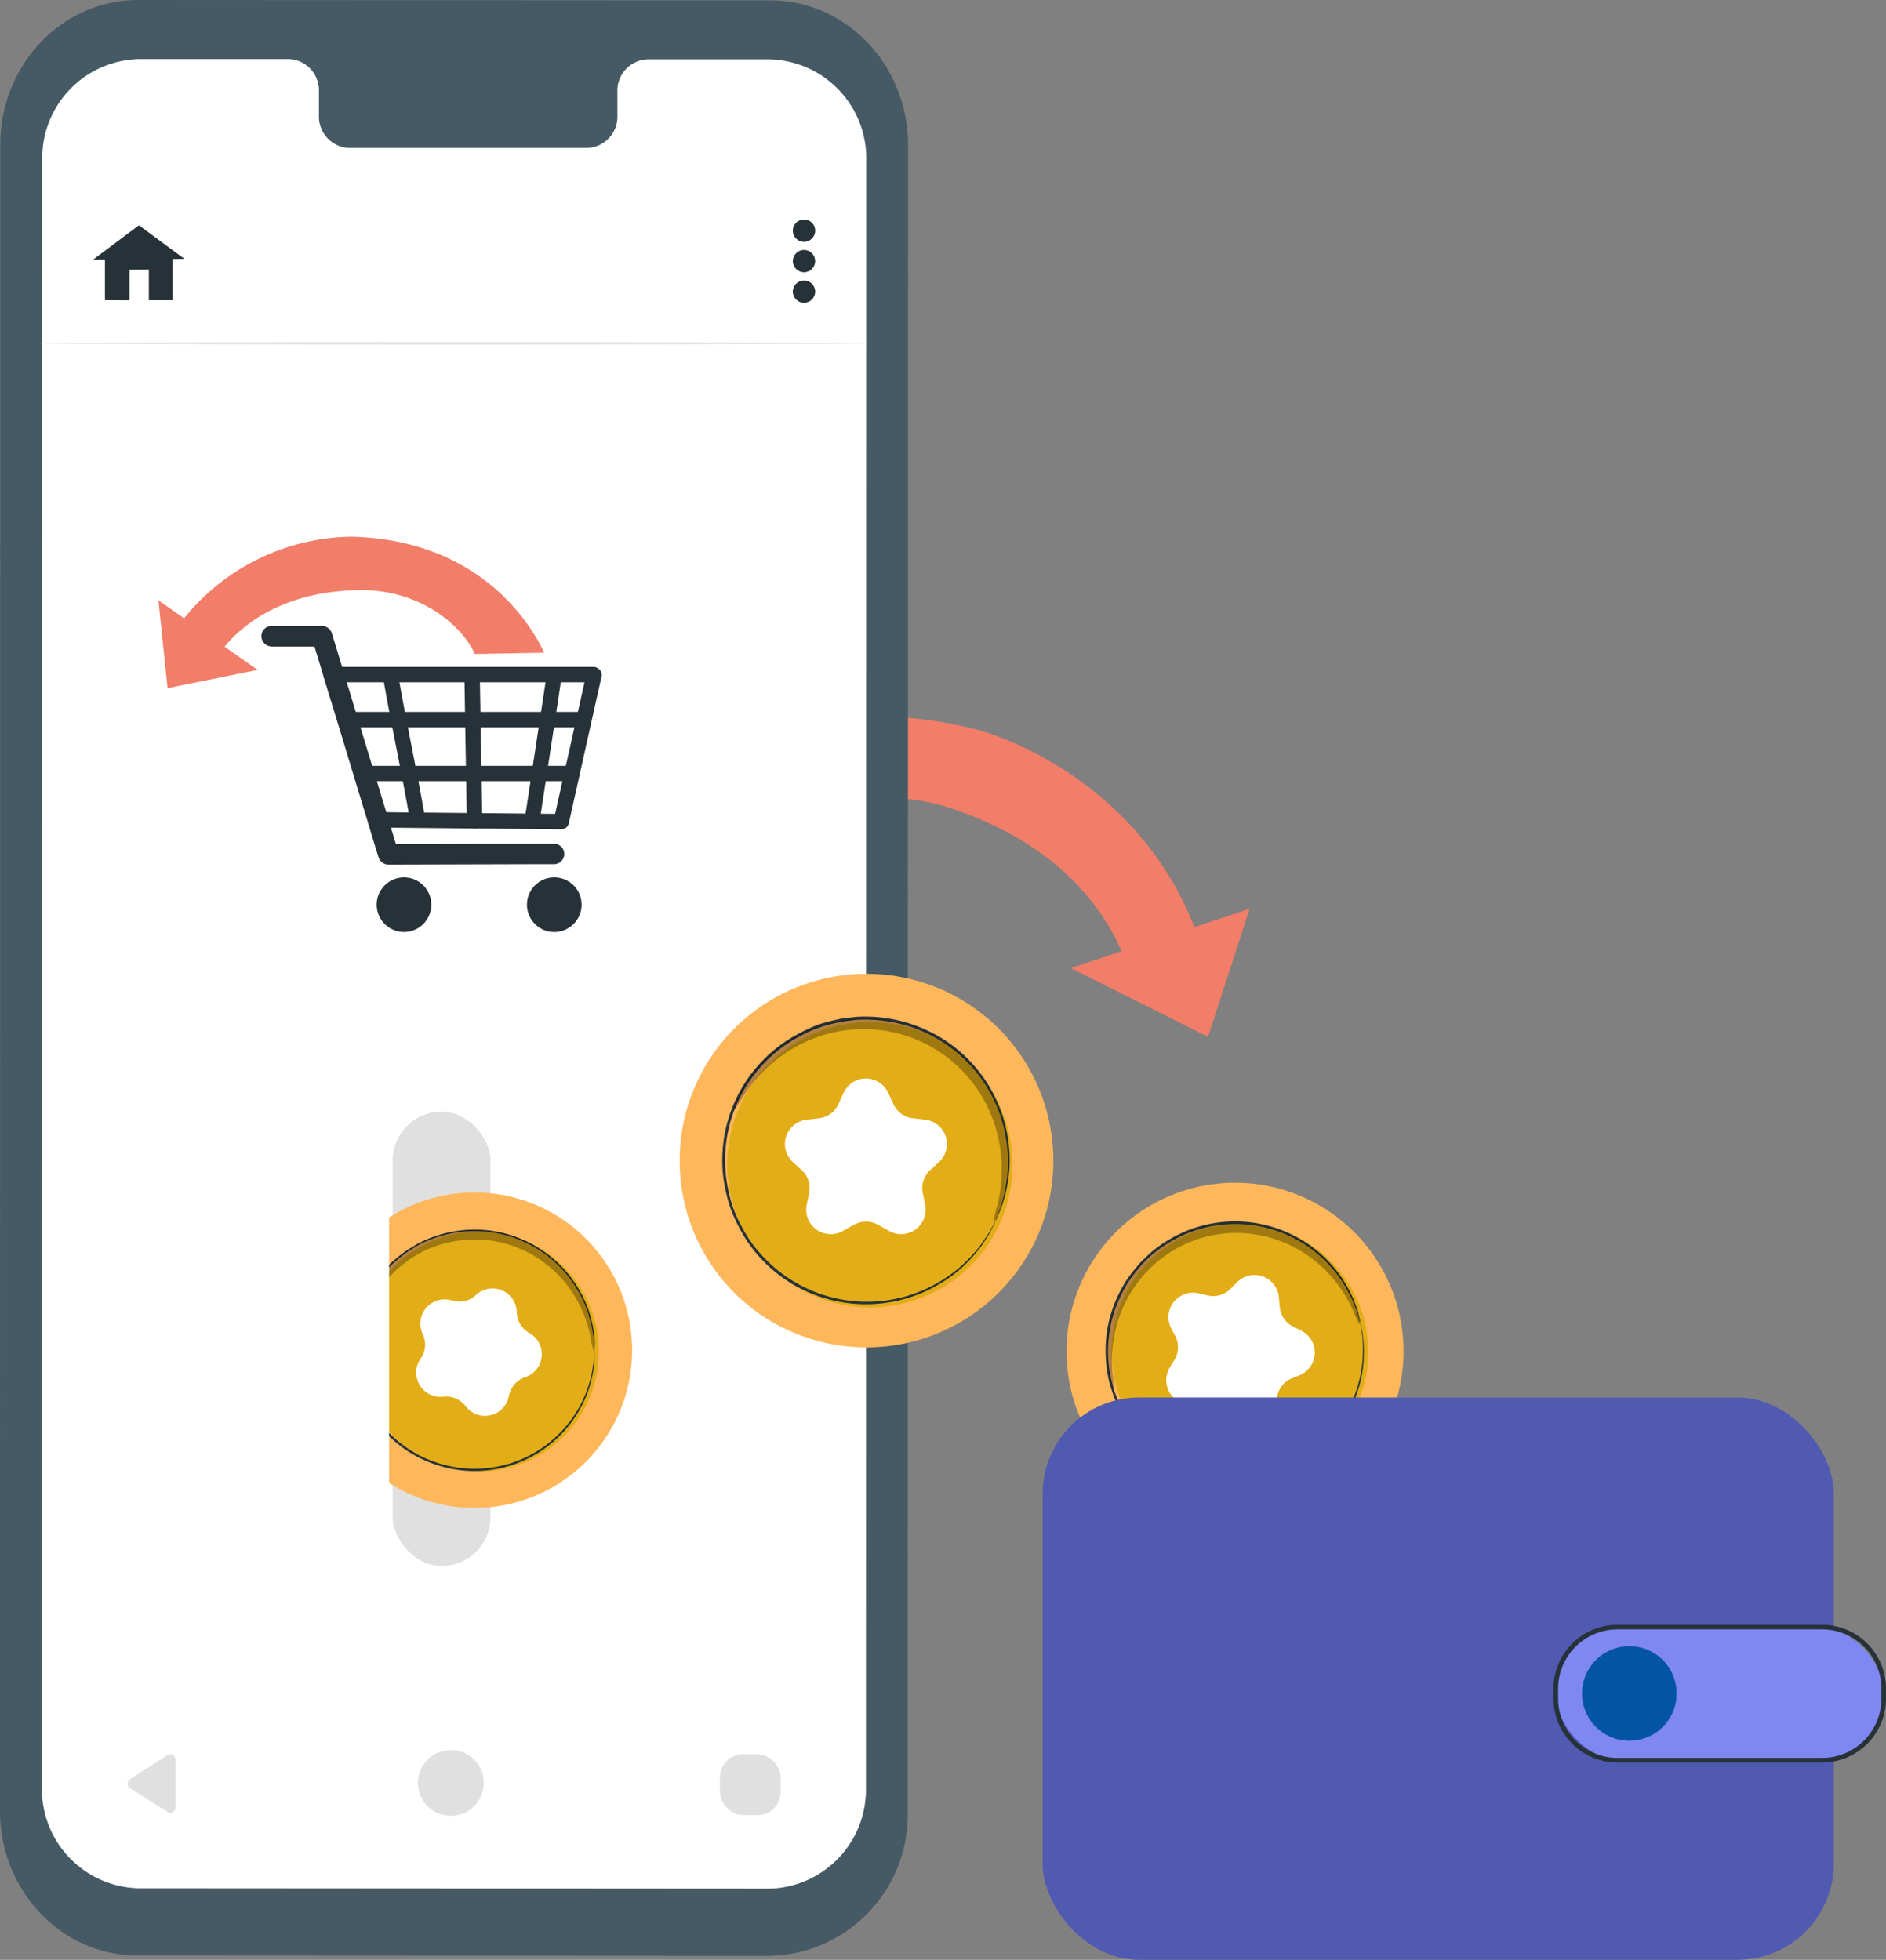 <svg xmlns="http://www.w3.org/2000/svg" width="153.978" height="160" viewBox="0 0 153.978 160">
    <rect x="0" y="0" width="153.978" height="160" fill="#808080" stroke="none"/>
    <g data-name="Group 4915">
        <path data-name="Path 36533" d="M358.975 202.461s13.81 3.64 18.178 18.2l-5.852 2.6s-1.345-10.133-15.027-14.545c-7.4-2.389-17.209.98-19.922 4.07l-6.591-2.845c4.404-4.841 15.275-11.279 29.214-7.48z" transform="translate(-278.882 -142.803)" style="fill:#f27d68"/>
        <path data-name="Path 36534" d="m441.358 242.93-14.6 4.842 11.2 5.615z" transform="translate(-339.331 -168.739)" style="fill:#f27d68"/>
        <g>
            <path data-name="Path 36535" d="m257.6 205.716-51.624-.03c-6.21 0-11.24-5.275-11.24-11.821l.026-136.012c0-6.526 5.042-11.817 11.252-11.813l51.624.03c6.21 0 11.24 5.3 11.24 11.821l-.026 136.031a11.534 11.534 0 0 1-11.252 11.794z" transform="translate(-194.74 -46.04)" style="fill:#455a64"/>
            <path data-name="Path 36536" d="M263.248 58.853h-10.009a2.559 2.559 0 0 0-2.434 2.668v1.9a2.558 2.558 0 0 1-2.43 2.668h-19.508a2.562 2.562 0 0 1-2.43-2.672V61.5a2.558 2.558 0 0 0-2.43-2.668h-12.28a8.087 8.087 0 0 0-7.879 8.29l-.026 132.756a8.093 8.093 0 0 0 7.872 8.29l51.522.034a8.09 8.09 0 0 0 7.879-8.29l.026-132.756a8.091 8.091 0 0 0-7.873-8.303z" transform="translate(-200.398 -54.011)" style="fill:#fff"/>
            <path data-name="Path 36537" d="M226.292 426.538v3.9a.426.426 0 0 1-.656.377l-3.064-1.948a.43.43 0 0 1 0-.723l3.052-1.963a.426.426 0 0 1 .667.362z" transform="translate(-211.962 -282.888)" style="fill:#e0e0e0"/>
            <path data-name="Path 36538" d="M290.673 427.88a2.687 2.687 0 1 1-2.687-2.69 2.687 2.687 0 0 1 2.687 2.69z" transform="translate(-251.176 -282.32)" style="fill:#e0e0e0"/>
            <rect data-name="Rectangle 4980" width="4.955" height="4.966" rx="1.87" transform="translate(58.776 143.22)" style="fill:#e0e0e0"/>
            <path data-name="Path 36539" d="M252.183 183.347h4.145l-.806-.614q.916 3.015 1.835 6.029l2.905 9.571c.222.754.448 1.47.671 2.2a.859.859 0 0 0 .806.614l11.855-.034h1.7a.835.835 0 0 0 0-1.669l-11.855.03h-1.7l.806.61-1.831-6.029-2.909-9.567-.671-2.208a.859.859 0 0 0-.806-.614h-4.145a.837.837 0 0 0 0 1.673z" transform="translate(-230.034 -130.562)" style="fill:#263238"/>
            <path data-name="Path 36540" d="m286.3 191-2.344 10.491c-.109.5-.222 1.006-.335 1.507l.607-.46-5.076-.049-8.139-.079-1.861-.019.6.46q-1.628-5.193-3.263-10.389l-.46-1.462-.607.791h21.479a.629.629 0 0 0 0-1.255h-21.473a.633.633 0 0 0-.6.8l3.263 10.389c.155.486.309.976.46 1.462a.652.652 0 0 0 .607.463l5.076.049 8.139.079 1.861.019a.641.641 0 0 0 .6-.46l2.34-10.494.339-1.507c.173-.788-1.032-1.124-1.213-.336z" transform="translate(-238.403 -136.09)" style="fill:#263238"/>
            <path data-name="Path 36541" d="M277.782 191.888c.659 3.825 1.507 7.619 2.159 11.444.136.8 1.345.456 1.21-.332-.659-3.828-1.507-7.619-2.159-11.448-.136-.79-1.345-.452-1.21.336z" transform="translate(-246.484 -136.44)" style="fill:#263238"/>
            <path data-name="Path 36542" d="M295.37 191.747q.094 5.886.2 11.768a.628.628 0 0 0 1.255 0q-.094-5.882-.2-11.768a.628.628 0 0 0-1.255 0z" transform="translate(-257.451 -136.465)" style="fill:#263238"/>
            <path data-name="Path 36543" d="m309.6 203.276 1.594-10.453.226-1.507a.652.652 0 0 0-.437-.772.637.637 0 0 0-.754.441q-.8 5.223-1.59 10.453c-.075.5-.155.995-.23 1.507a.652.652 0 0 0 .437.772.629.629 0 0 0 .772-.437z" transform="translate(-265.566 -136.082)" style="fill:#263238"/>
            <path data-name="Path 36544" d="M269.13 201.535h18.965a.629.629 0 0 0 0-1.255H269.13a.629.629 0 0 0 0 1.255z" transform="translate(-240.737 -142.16)" style="fill:#263238"/>
            <path data-name="Path 36545" d="M273.776 213.221H290.2a.626.626 0 0 0 0-1.251h-16.424a.626.626 0 1 0 0 1.251z" transform="translate(-243.604 -149.445)" style="fill:#263238"/>
            <circle data-name="Ellipse 467" cx="2.231" cy="2.231" r="2.231" transform="translate(43.021 71.629)" style="fill:#263238"/>
            <circle data-name="Ellipse 468" cx="2.231" cy="2.231" r="2.231" transform="translate(30.752 71.629)" style="fill:#263238"/>
            <path data-name="Path 36546" d="M246.846 162.317a17.857 17.857 0 0 0-14.556 7.857l3.135 2.687s2.7-5.991 11.941-6.184c5-.1 8.441 2.811 9.545 5.215l5.671-.1c-1.827-3.8-6.451-9.241-15.736-9.475z" transform="translate(-218.141 -118.501)" style="fill:#f27d68"/>
            <path data-name="Path 36547" d="m229.07 176.11 8.1 5.679-7.355 1.492z" transform="translate(-216.134 -127.098)" style="fill:#f27d68"/>
            <path data-name="Path 36548" d="M368.344 94.5a.912.912 0 1 1-.912-.908.912.912 0 0 1 .912.908z" transform="translate(-301.79 -75.672)" style="fill:#263238"/>
            <circle data-name="Ellipse 469" cx=".912" cy=".912" r=".912" transform="translate(64.729 20.405)" style="fill:#263238"/>
            <circle data-name="Ellipse 470" cx=".912" cy=".912" r=".912" transform="translate(64.729 22.895)" style="fill:#263238"/>
            <path data-name="Path 36549" d="m218.689 94.85-3.719 2.788h.946v3.331l2 .008v-2.494l1.583-.008v2.495h1.937V97.6l.965-.011z" transform="translate(-207.347 -76.458)" style="fill:#263238"/>
            <path data-name="Path 36550" d="M270.964 120.248c0 .053-15.174.1-33.887.1s-33.887-.045-33.887-.1 15.171-.1 33.887-.1 33.887.052 33.887.1z" transform="translate(-200.006 -92.224)" style="fill:#e0e0e0"/>
            <rect data-name="Rectangle 4981" width="7.989" height="37.094" rx="3.994" transform="translate(32.06 90.756)" style="fill:#e0e0e0"/>
            <path data-name="Path 36551" d="M289.112 317.231a12.876 12.876 0 1 1-12.895-12.831 12.876 12.876 0 0 1 12.895 12.831z" transform="translate(-237.503 -207.046)" style="fill:#ffb75c"/>
            <path data-name="Path 36552" d="M292.1 322.638a9.8 9.8 0 1 1-2.887-6.926 9.8 9.8 0 0 1 2.887 6.926z" transform="translate(-243.205 -212.318)" style="fill:#e3ad17"/>
            <path data-name="Path 36553" d="M290.981 322.252a.753.753 0 0 1-.019-.158c0-.117-.023-.271-.034-.467a2.806 2.806 0 0 0-.023-.339 2.518 2.518 0 0 0-.068-.411 6.985 6.985 0 0 0-.207-1.01 9.42 9.42 0 0 0-1.1-2.589 9.751 9.751 0 0 0-11.685-4.119 10.112 10.112 0 0 0-1.266.558c-.2.113-.4.241-.6.377a4.738 4.738 0 0 0-.584.4 11.234 11.234 0 0 0-1.1.935 11.456 11.456 0 0 0-.95 1.13 9.379 9.379 0 0 0-1.387 2.672 10.261 10.261 0 0 0-.5 3.06 10.388 10.388 0 0 0 .5 3.06 9.376 9.376 0 0 0 1.394 2.668 10.927 10.927 0 0 0 .953 1.13 11.237 11.237 0 0 0 1.1.934 9.947 9.947 0 0 0 1.191.754 10.4 10.4 0 0 0 1.266.554 9.8 9.8 0 0 0 5.1.418 9.662 9.662 0 0 0 4.104-1.809 9.8 9.8 0 0 0 2.483-2.758 9.467 9.467 0 0 0 1.089-2.593 6.746 6.746 0 0 0 .2-1.01c.023-.147.053-.283.064-.407a3.137 3.137 0 0 1 .023-.343q.023-.294.034-.464a.753.753 0 0 1 .019-.158.833.833 0 0 1 0 .158v.81a3.091 3.091 0 0 1-.057.414 6.353 6.353 0 0 1-.188 1.017 9.164 9.164 0 0 1-1.066 2.638 9.859 9.859 0 0 1-11.84 4.266 10.234 10.234 0 0 1-1.292-.561 9.871 9.871 0 0 1-1.217-.754 11.609 11.609 0 0 1-1.13-.95 11.392 11.392 0 0 1-.972-1.13 9.541 9.541 0 0 1-1.428-2.724 9.744 9.744 0 0 1 0-6.248 9.533 9.533 0 0 1 1.417-2.728 10.555 10.555 0 0 1 .972-1.13 11.176 11.176 0 0 1 1.13-.953 4.9 4.9 0 0 1 .6-.411c.207-.121.407-.252.618-.377a10.257 10.257 0 0 1 1.292-.565 9.922 9.922 0 0 1 5.2-.422 9.8 9.8 0 0 1 4.145 1.854 9.68 9.68 0 0 1 2.5 2.807 9.194 9.194 0 0 1 1.078 2.638 6.847 6.847 0 0 1 .188 1.021c.023.147.045.286.056.411v.814a.821.821 0 0 1 0 .087z" transform="translate(-242.436 -212.064)" style="fill:#263238"/>
            <g data-name="Group 4898" style="opacity:.3">
                <path data-name="Path 36554" d="M48.466 110.29a6.363 6.363 0 0 1-.256-1.179 10.464 10.464 0 0 0-1.13-3.014 9.978 9.978 0 0 0-1.289-1.782 9.8 9.8 0 0 0-1.914-1.617 9.13 9.13 0 0 0-1.183-.648 9.481 9.481 0 0 0-2.747-.784 9.876 9.876 0 0 0-1.507-.072 9.667 9.667 0 0 0-1.488.17 9.424 9.424 0 0 0-1.406.377 8.819 8.819 0 0 0-1.285.577 8.929 8.929 0 0 0-1.13.727 9.847 9.847 0 0 0-1.809 1.741 10.08 10.08 0 0 0-1.168 1.861 10.466 10.466 0 0 0-.927 3.075 6.361 6.361 0 0 1-.181 1.195c-.057 0-.128-.43-.109-1.221a9.131 9.131 0 0 1 .754-3.267 9.94 9.94 0 0 1 4.254-4.74 9.6 9.6 0 0 1 1.379-.637 9.832 9.832 0 0 1 1.507-.43 10.314 10.314 0 0 1 1.609-.185 10.464 10.464 0 0 1 1.617.079 9.8 9.8 0 0 1 4.213 1.6 9.913 9.913 0 0 1 2 1.782 10.119 10.119 0 0 1 1.292 1.944 9.248 9.248 0 0 1 .946 3.21 3.012 3.012 0 0 1-.042 1.238z"/>
            </g>
            <path data-name="Rectangle 4982" transform="translate(16.904 92.245)" style="fill:#fff" d="M0 0h14.862v33.22H0z"/>
            <path data-name="Polygon 33" d="M6.017 3.885a1.983 1.983 0 0 1 3.6 0l.039.083a1.983 1.983 0 0 0 1.574 1.138l.048.005a1.983 1.983 0 0 1 1.107 3.439 1.983 1.983 0 0 0-.611 1.867l.005.026a1.983 1.983 0 0 1-2.907 2.13l-.092-.051a1.983 1.983 0 0 0-1.93 0l-.092.051a1.983 1.983 0 0 1-2.907-2.13l.005-.026a1.983 1.983 0 0 0-.608-1.867 1.983 1.983 0 0 1 1.108-3.439l.044-.005a1.983 1.983 0 0 0 1.579-1.137z" transform="rotate(-49 135.446 25.136)" style="fill:#fff"/>
        </g>
        <path data-name="Path 36556" d="M452.991 313a13.758 13.758 0 1 1-16.421-10.39A13.758 13.758 0 0 1 452.991 313z" transform="translate(-338.741 -205.72)" style="fill:#ffb75c"/>
        <path data-name="Path 36557" d="M456.271 319.266a10.483 10.483 0 1 1-12.514-7.913 10.483 10.483 0 0 1 12.514 7.913z" transform="translate(-344.817 -211.218)" style="fill:#e3ad17"/>
        <path data-name="Path 36558" d="M455.071 318.936a.837.837 0 0 1-.057-.158l-.143-.479-.1-.35c-.045-.128-.105-.264-.162-.411a7.91 7.91 0 0 0-.452-1 10.073 10.073 0 0 0-1.745-2.449 10.415 10.415 0 0 0-13.14-1.583 10.959 10.959 0 0 0-1.191.874c-.188.166-.377.347-.546.516a5.172 5.172 0 0 0-.516.558 11.221 11.221 0 0 0-.931 1.232 11.606 11.606 0 0 0-.731 1.39 9.979 9.979 0 0 0-.825 3.109 10.212 10.212 0 0 0 1.424 6.379 10 10 0 0 0 2.073 2.461 9.42 9.42 0 0 0 2.638 1.666 10.367 10.367 0 0 0 1.421.52 10.9 10.9 0 0 0 1.447.283 10.426 10.426 0 0 0 11.214-7.035 9.937 9.937 0 0 0 .535-2.954 7.958 7.958 0 0 0-.019-1.1 2.062 2.062 0 0 0-.03-.441c-.03-.136-.038-.252-.057-.377-.03-.207-.053-.377-.072-.494a1.07 1.07 0 0 1-.019-.17.907.907 0 0 1 .042.166c.023.121.053.283.094.49q.026.166.068.377c0 .136.023.283.038.445a7.293 7.293 0 0 1 .038 1.108 9.853 9.853 0 0 1-.5 2.992 10.532 10.532 0 0 1-11.353 7.182 10.785 10.785 0 0 1-1.481-.283 10.981 10.981 0 0 1-1.451-.528 11.975 11.975 0 0 1-1.394-.727 11.665 11.665 0 0 1-1.281-.968 10.034 10.034 0 0 1-2.118-2.51 11.222 11.222 0 0 1-1.266-3.139 11.343 11.343 0 0 1-.192-3.391 10.173 10.173 0 0 1 .848-3.173 11.565 11.565 0 0 1 .754-1.421 12.012 12.012 0 0 1 .953-1.251 5.385 5.385 0 0 1 .528-.569c.188-.173.377-.358.558-.524a10.456 10.456 0 0 1 1.217-.889 10.531 10.531 0 0 1 13.339 1.669 9.866 9.866 0 0 1 1.73 2.491 7.727 7.727 0 0 1 .437 1.021c.057.151.113.286.154.414a3.419 3.419 0 0 1 .09.377l.124.482a.931.931 0 0 1 .008.172z" transform="translate(-344.017 -210.945)" style="fill:#263238"/>
        <g data-name="Group 4900" style="opacity:.3">
            <path data-name="Path 36559" d="M110.998 108.131a7.263 7.263 0 0 1-.543-1.172 11.22 11.22 0 0 0-1.884-2.875 10.866 10.866 0 0 0-1.756-1.556 10.472 10.472 0 0 0-2.374-1.243 10.017 10.017 0 0 0-2.879-.607 9.731 9.731 0 0 0-1.552.023 10.9 10.9 0 0 0-1.564.271 11.03 11.03 0 0 0-1.507.52 9.963 9.963 0 0 0-1.375.731 10.176 10.176 0 0 0-2.231 1.922 10.328 10.328 0 0 0-1.477 2.234 10.9 10.9 0 0 0-.791 2.212 11.3 11.3 0 0 0-.252 3.421 5.848 5.848 0 0 1 .087 1.285c-.064.015-.234-.414-.377-1.247a9.668 9.668 0 0 1 0-3.576 10.487 10.487 0 0 1 2.261-4.812 10.338 10.338 0 0 1 1.078-1.13 10.218 10.218 0 0 1 1.289-.987 10.473 10.473 0 0 1 1.477-.8 11.307 11.307 0 0 1 1.635-.565 11.108 11.108 0 0 1 1.7-.294 10.392 10.392 0 0 1 1.677 0 10.11 10.11 0 0 1 1.605.241 9.861 9.861 0 0 1 1.485.46 10.679 10.679 0 0 1 2.5 1.394 10.806 10.806 0 0 1 1.8 1.726 9.845 9.845 0 0 1 1.733 3.131 3.236 3.236 0 0 1 .235 1.293z"/>
        </g>
        <path data-name="Path 36561" d="M371.047 278.774a15.269 15.269 0 0 1-20.329 7.28 15.547 15.547 0 0 1-2.325-1.353 15.257 15.257 0 1 1 22.654-5.927z" transform="translate(-286.501 -177.516)" style="fill:#ffb75c"/>
        <path data-name="Path 36562" d="M374.5 284.059a11.647 11.647 0 1 1-5.584-15.48 11.647 11.647 0 0 1 5.584 15.48z" transform="translate(-292.931 -184.03)" style="fill:#e3ad17"/>
        <path data-name="Path 36563" d="M373.512 283a1.685 1.685 0 0 1 .06-.177l.2-.516.151-.377c.045-.139.087-.3.136-.471a8.209 8.209 0 0 0 .286-1.187 11.019 11.019 0 0 0 .139-3.335 11.568 11.568 0 0 0-10.453-10.351 11.888 11.888 0 0 0-1.643-.045c-.275 0-.55.057-.829.083a5.655 5.655 0 0 0-.833.136 10.392 10.392 0 0 0-3.248 1.172 11.072 11.072 0 0 0-2.845 2.163 11.357 11.357 0 0 0-3.1 6.572 11.1 11.1 0 0 0 .143 3.572 10.407 10.407 0 0 0 1.164 3.248 11.462 11.462 0 0 0 .893 1.424 12.173 12.173 0 0 0 1.078 1.236 11.582 11.582 0 0 0 14.647 1.473 11.121 11.121 0 0 0 2.487-2.231 8.519 8.519 0 0 0 .731-.98c.1-.147.2-.279.275-.4l.2-.358.271-.482a1.131 1.131 0 0 1 .1-.162 1.1 1.1 0 0 1-.075.173c-.064.121-.147.286-.252.494l-.188.377c-.075.128-.17.264-.268.415a8.294 8.294 0 0 1-.72 1 10.991 10.991 0 0 1-2.479 2.284 11.726 11.726 0 0 1-9.5 1.65 11.6 11.6 0 0 1-7.393-5.8 13.3 13.3 0 0 1-.727-1.594 13.029 13.029 0 0 1-.467-1.722 11.328 11.328 0 0 1-.147-3.644 11.625 11.625 0 0 1 3.165-6.715 11.3 11.3 0 0 1 2.905-2.2 12.809 12.809 0 0 1 1.624-.765 13.7 13.7 0 0 1 1.692-.452 5.924 5.924 0 0 1 .848-.136c.286-.026.569-.068.848-.079a11.975 11.975 0 0 1 7.465 2.231 11.723 11.723 0 0 1 4.778 8.377 10.959 10.959 0 0 1-.181 3.369 8.1 8.1 0 0 1-.309 1.191c-.057.17-.1.328-.151.471s-.113.264-.162.377l-.222.509a.728.728 0 0 1-.09.181z" transform="translate(-292.255 -183.292)" style="fill:#263238"/>
        <g data-name="Group 4902" style="opacity:.3">
            <path data-name="Path 36564" d="M81.113 99.777a7.029 7.029 0 0 1 .32-1.394 12.375 12.375 0 0 0 .317-3.8 12.006 12.006 0 0 0-.479-2.566 11.6 11.6 0 0 0-1.232-2.709 10.843 10.843 0 0 0-.946-1.3 11.24 11.24 0 0 0-1.168-1.195 10.962 10.962 0 0 0-1.383-1.04 11.226 11.226 0 0 0-8.226-1.541 11.726 11.726 0 0 0-2.822.953 12.056 12.056 0 0 0-2.2 1.406 12.436 12.436 0 0 0-2.555 2.83c-.5.754-.735 1.217-.8 1.187s.079-.524.5-1.364a10.928 10.928 0 0 1 2.449-3.131 11.748 11.748 0 0 1 2.266-1.582 11.886 11.886 0 0 1 2.988-1.1 11.357 11.357 0 0 1 1.707-.245 11.839 11.839 0 0 1 7.16 1.828 11.392 11.392 0 0 1 1.481 1.13 11.714 11.714 0 0 1 3.874 8.369 10.837 10.837 0 0 1-.61 3.926c-.3.923-.584 1.36-.641 1.338z"/>
        </g>
        <path data-name="Polygon 31" d="M7.417 3.919a2 2 0 0 1 3.63 0l.436.942a2 2 0 0 0 1.589 1.147l1 .113A2 2 0 0 1 15.19 9.59l-.7.638a2 2 0 0 0-.616 1.883l.195.951a2 2 0 0 1-2.933 2.149l-.925-.515a2 2 0 0 0-1.947 0l-.925.515A2 2 0 0 1 4.4 13.064l.195-.951a2 2 0 0 0-.616-1.883l-.7-.638a2 2 0 0 1 1.115-3.47l1-.113a2 2 0 0 0 1.587-1.147z" transform="translate(61.463 85.29)" style="fill:#fff"/>
        <path data-name="Polygon 32" d="M7.041 3.907a2 2 0 0 1 3.628 0l.325.7a2 2 0 0 0 1.589 1.145l.723.082a2 2 0 0 1 1.116 3.471l-.493.445a2 2 0 0 0-.618 1.886l.139.678a2 2 0 0 1-2.93 2.151l-.695-.386a2 2 0 0 0-1.942 0l-.695.386a2 2 0 0 1-2.93-2.151l.139-.678A2 2 0 0 0 3.78 9.75l-.493-.445A2 2 0 0 1 4.4 5.834l.723-.082a2 2 0 0 0 1.593-1.145z" transform="rotate(20 -231.732 320.738)" style="fill:#fff"/>
        <g transform="translate(85.123 114.092)">
            <rect data-name="Rectangle 4984" width="64.594" height="45.908" rx="7.87" style="fill:#505ab1"/>
            <rect data-name="Rectangle 4985" width="26.765" height="10.871" rx="5.436" transform="translate(41.898 18.739)" style="fill:#7e87f2"/>
            <path data-name="Path 36576" d="M553.264 409.3h-16.719a5.223 5.223 0 0 1-5.215-5.215v-.822a5.219 5.219 0 0 1 5.215-5.211h16.719a5.219 5.219 0 0 1 5.211 5.211v.821a5.223 5.223 0 0 1-5.211 5.216zm-16.719-10.871a4.842 4.842 0 0 0-4.838 4.835v.821a4.842 4.842 0 0 0 4.838 4.838h16.719a4.842 4.842 0 0 0 4.835-4.838v-.821a4.842 4.842 0 0 0-4.835-4.835z" transform="translate(-489.62 -379.499)" style="fill:#263238"/>
            <circle data-name="Ellipse 471" cx="3.862" cy="3.862" r="3.862" transform="rotate(-54.9 45.42 -28.377)" style="fill:#0354a3"/>
        </g>
    </g>
</svg>
